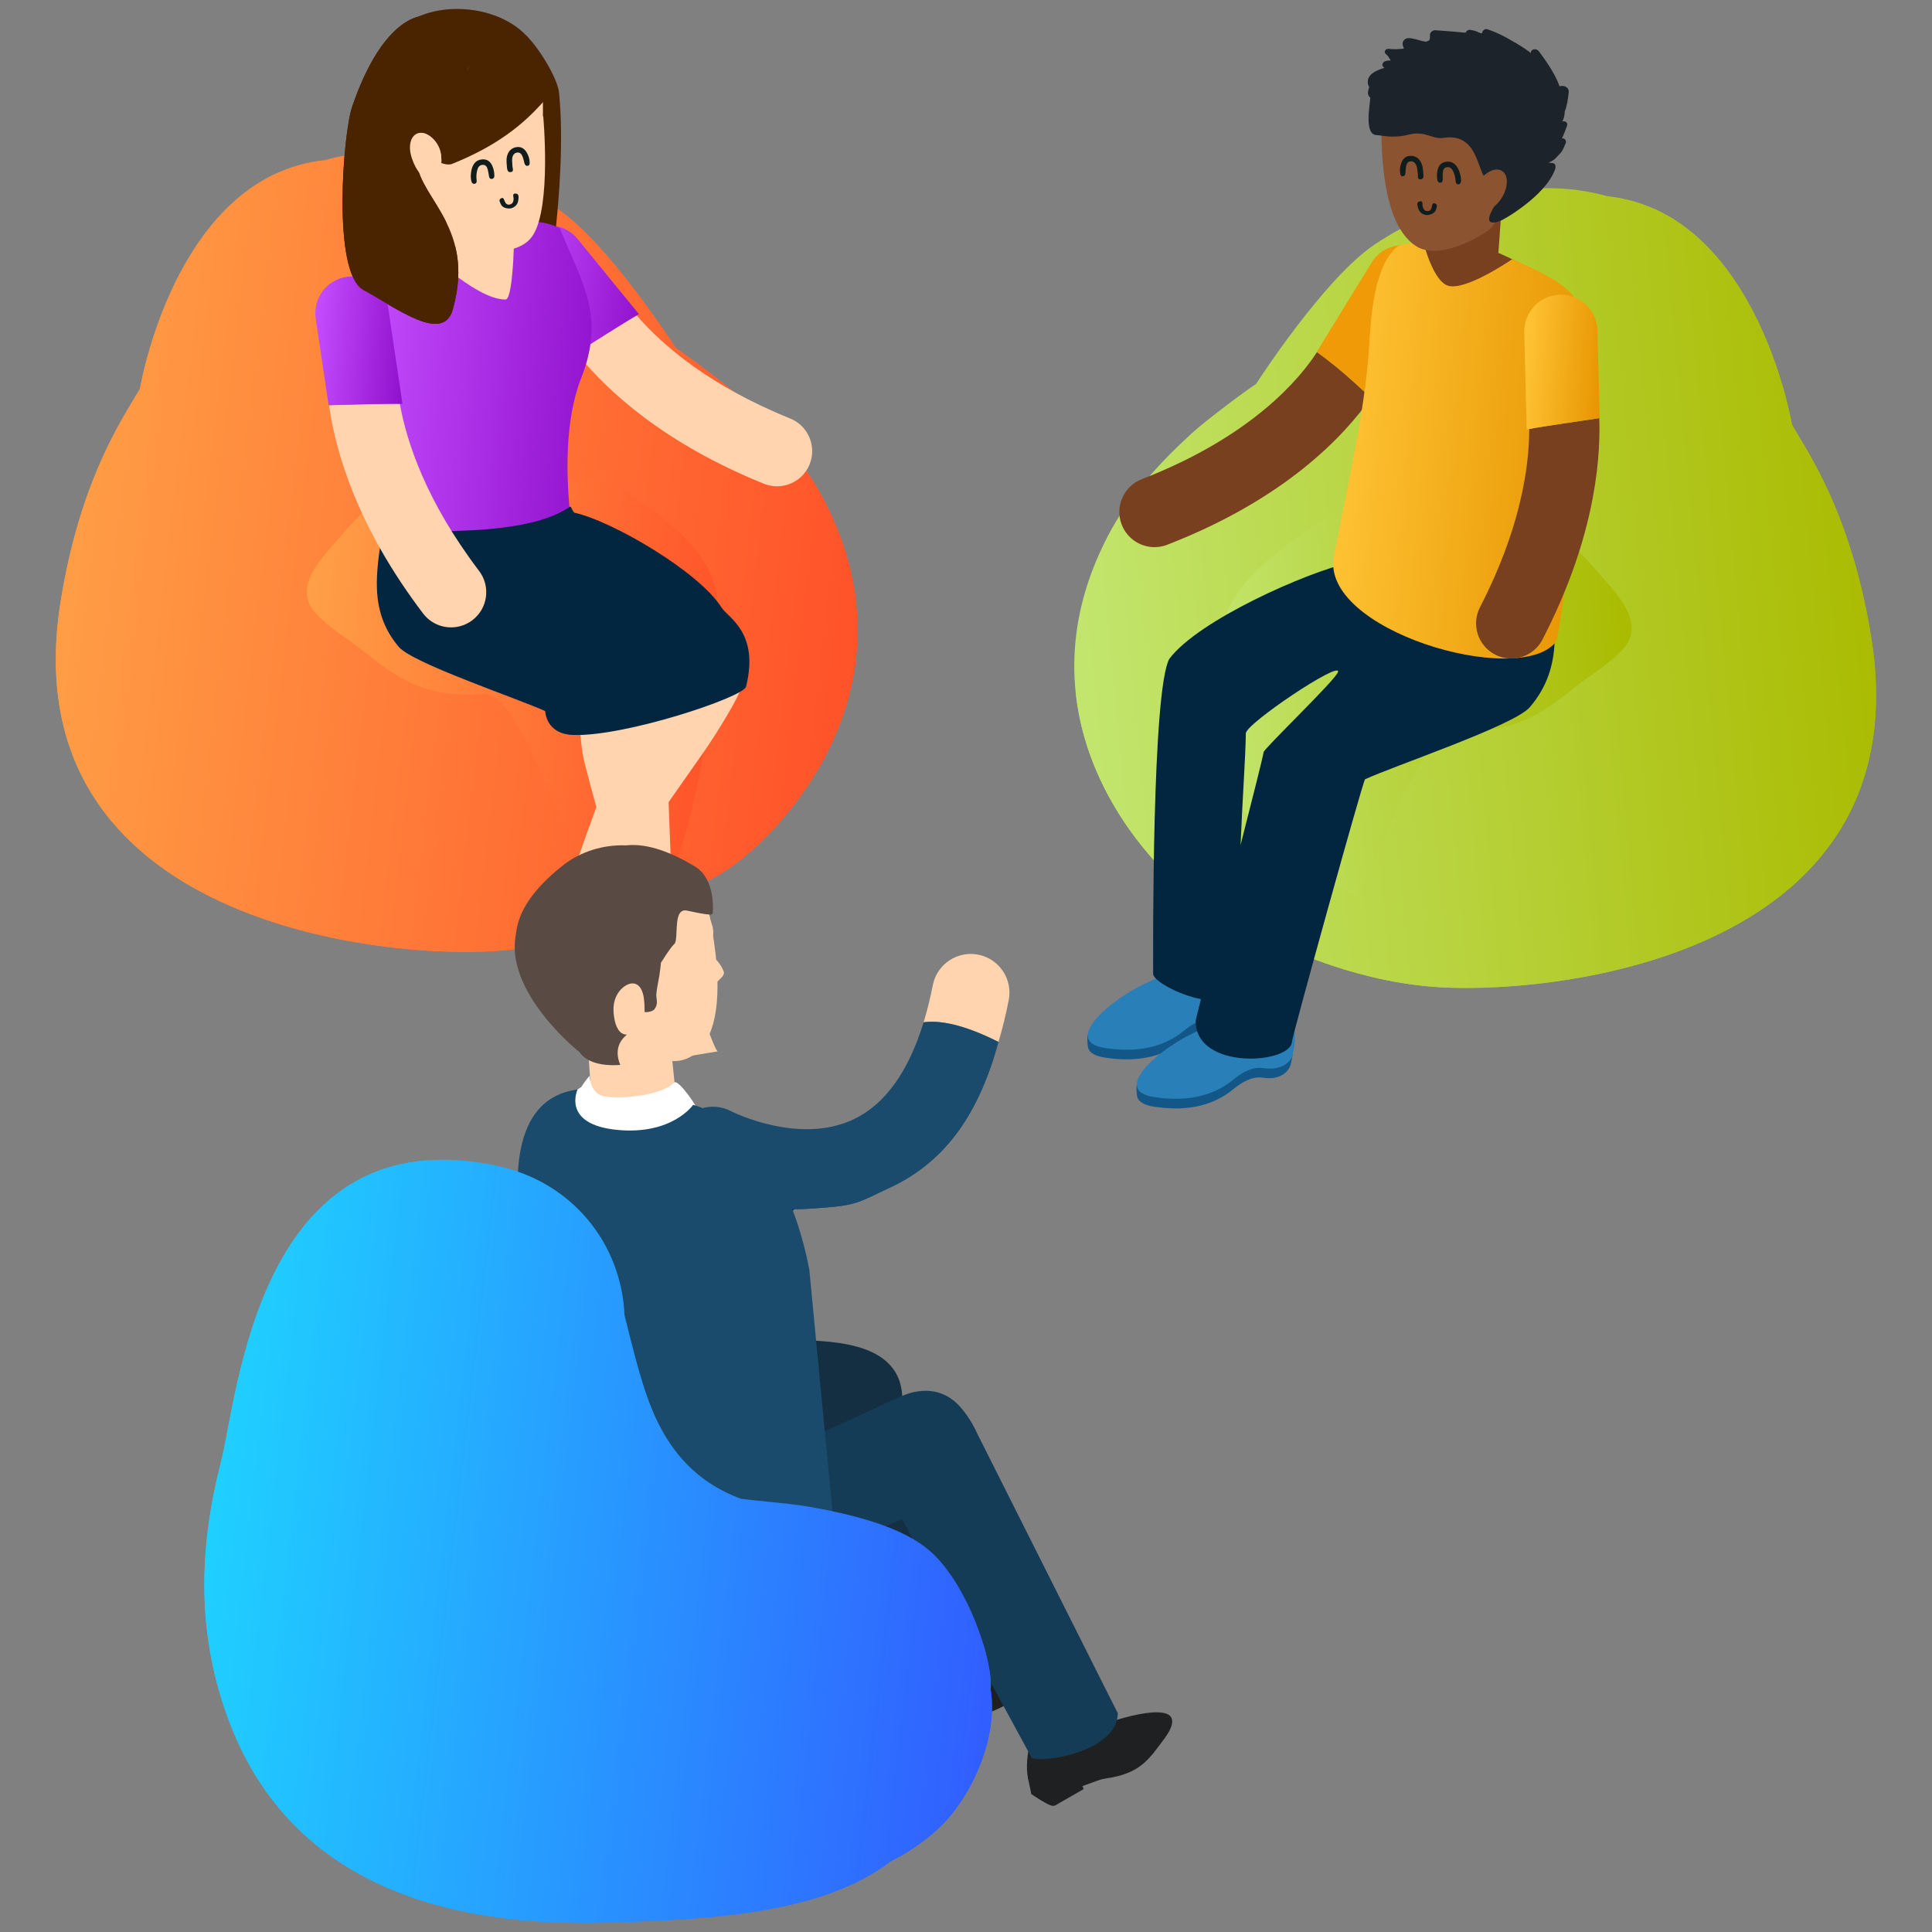 <?xml version="1.0" encoding="UTF-8" standalone="no"?>
<svg xmlns="http://www.w3.org/2000/svg" xmlns:xlink="http://www.w3.org/1999/xlink" xmlns:serif="http://www.serif.com/" width="100%" height="100%" viewBox="0 0 810 810" version="1.1" xml:space="preserve" style="fill-rule:evenodd;clip-rule:evenodd;stroke-linejoin:round;stroke-miterlimit:2;">
    <rect x="0" y="0" width="810" height="810" fill="#808080" stroke="none"/>
    <g transform="matrix(0.75,0,0,0.75,0,0)">
        <g id="Social" transform="matrix(2.038,0,0,2.038,31.199,5)">
            <path d="M476.187,113.984C475.608,110.525 465.281,55.678 425.584,51.356C404.042,45.318 380.158,52.482 362.043,64.411C348.005,73.664 329.614,102.287 329.196,102.898C327.967,103.547 315.878,112.447 311.383,116.576C302.599,124.646 294.117,133.894 288.586,144.53C261.172,197.12 302.084,238.629 317.325,247.349C335.896,257.96 355.555,266.191 376.705,268.127C407.186,270.93 512.314,261.484 497.942,172.291C492.354,137.656 479.949,120.82 476.187,113.984Z" style="fill:url(#_Linear1);fill-rule:nonzero;"></path>
            <path d="M389.188,132.813C380.655,131.546 367.356,130.646 361.234,137.919C358.958,140.639 354.154,139.643 352.379,136.858C348.662,139.147 345.087,141.707 341.653,144.189C331.518,151.533 319.866,160.208 319.474,174.137C318.921,193.216 327.788,261.156 344.611,259.748C355.929,258.796 372.038,197.017 383.356,197.788C398.172,198.804 405.355,195.203 416.673,186.059C421.065,182.535 426.376,179.577 430.074,175.345C436.093,168.413 428.145,160.497 424.177,155.854C414.756,144.839 404.262,135.038 389.188,132.813Z" style="fill:url(#_Linear2);fill-rule:nonzero;"></path>
            <path d="M497.95,172.291C492.361,137.655 479.95,120.82 476.188,113.984C475.687,110.923 467.546,67.806 438.306,54.79C440.942,57.793 443.411,61.041 445.585,64.694C450.903,75.33 445.585,83.304 440.267,93.934C437.617,99.245 442.916,107.213 445.585,112.531C461.533,139.109 504.065,181.628 464.195,200.238C442.923,210.862 421.663,224.148 400.41,237.44C357.89,269.329 328.65,216.18 294.105,192.258C291.591,189.756 285.533,187.866 279.842,188.213C283.417,219.035 306.651,241.24 317.332,247.343C335.904,257.953 355.563,266.185 376.713,268.12C407.188,270.93 512.316,261.49 497.95,172.291Z" style="fill:url(#_Linear3);fill-rule:nonzero;"></path>
            <path d="M360.7,106.692C353.375,117.148 337.208,134.421 304.856,146.967C303.711,147.411 302.528,147.623 301.37,147.623C297.506,147.623 293.853,145.282 292.374,141.462C290.445,136.498 292.914,130.91 297.879,128.981C328.27,117.2 341.356,101.226 345.935,94.114C346.829,94.782 347.755,95.438 348.648,96.146C352.05,98.724 355.201,101.554 358.346,104.441C359.156,105.194 359.921,105.946 360.7,106.692Z" style="fill:rgb(120,64,31);fill-rule:nonzero;"></path>
            <path d="M371.355,68.674C371.818,67.459 372.391,66.417 373.066,65.504C368.661,63.768 363.497,65.369 360.925,69.549L345.864,94.069C346.777,94.75 347.729,95.419 348.642,96.146C352.044,98.731 355.195,101.554 358.34,104.441C359.336,105.361 360.269,106.287 361.221,107.2L368.802,94.866C368.307,86.088 368.41,76.687 371.355,68.674Z" style="fill:rgb(240,154,7);fill-rule:nonzero;"></path>
            <path d="M417.502,84.719C417.502,76.706 393.657,64.141 385.664,64.141C382.14,64.141 371.176,66.861 368.166,68.449C364.334,70.481 369.324,68.481 369.324,72.957C369.324,80.963 370.494,117.502 378.488,117.502C386.494,117.502 417.502,92.725 417.502,84.719Z" style="fill:rgb(120,64,31);fill-rule:nonzero;"></path>
            <path d="M314.091,262.635C314.091,262.635 329.422,258.912 325.261,276.101C325.101,276.763 323.602,280.609 317.577,279.695C313.609,279.078 309.866,282.628 308.69,283.489C301.77,288.653 293.822,288.525 287.964,287.676C285.025,287.251 283.546,286.274 283.16,284.988C282.986,284.409 282.832,282.21 283.038,281.528C284.33,277.29 292.51,272.943 298.163,270.281C307.172,266.024 314.091,262.635 314.091,262.635Z" style="fill:rgb(19,87,136);fill-rule:nonzero;"></path>
            <path d="M314.091,260.005C314.091,260.005 329.885,256.597 325.718,273.779C325.57,274.442 323.602,277.972 317.577,277.046C313.609,276.435 309.866,279.985 308.689,280.853C301.77,286.023 293.822,285.882 287.963,285.033C275.533,283.239 289.552,271.702 298.169,267.638C307.172,263.374 314.091,260.005 314.091,260.005Z" style="fill:rgb(41,128,185);fill-rule:nonzero;"></path>
            <path d="M327.532,276.094C327.532,276.094 342.862,272.371 338.727,289.554C338.554,290.222 337.043,294.068 331.043,293.148C327.062,292.531 323.32,296.081 322.156,296.955C315.23,302.119 307.262,301.977 301.423,301.135C298.478,300.711 297.025,299.733 296.62,298.447C296.446,297.868 296.311,295.663 296.51,294.981C297.79,290.743 305.957,286.402 311.622,283.734C320.632,279.477 327.532,276.094 327.532,276.094Z" style="fill:rgb(19,87,136);fill-rule:nonzero;"></path>
            <path d="M327.531,273.464C327.531,273.464 343.337,270.062 339.183,287.245C339.022,287.907 337.042,291.438 331.042,290.512C327.061,289.901 323.319,293.444 322.155,294.319C315.229,299.476 307.261,299.341 301.422,298.492C288.992,296.698 303.011,285.161 311.628,281.097C320.631,276.84 327.531,273.464 327.531,273.464Z" style="fill:rgb(41,128,185);fill-rule:nonzero;"></path>
            <path d="M409.489,155.764C409.303,154.439 372.108,161.095 356.392,150.067C355.896,149.732 355.974,150.652 354.951,151.874C343.241,154.459 313.345,167.642 305.409,178.291C300.67,187.152 300.972,257.368 300.992,264.673C301.004,266.461 307.57,270.307 314.11,271.606C313.197,275.226 312.638,277.464 312.638,277.573C312.638,291.226 338.784,289.412 339.067,283.258C339.145,281.689 358.591,211.55 359.105,211.306C366.771,207.704 399.991,196.56 404.306,191.525C414.042,180.156 410.975,167.288 409.489,155.764ZM351.71,181.821C351.363,183.744 331.434,202.804 331.286,203.865C331.126,205.094 328.335,216.135 324.971,229.324C325.473,216.714 326.335,205.319 326.412,198.695C326.47,196.001 352.289,178.754 351.71,181.821Z" style="fill:rgb(2,37,64);fill-rule:nonzero;"></path>
            <path d="M411.309,173.789C413.502,171.121 419.167,105.798 419.167,105.798C418.653,101.631 419.045,83.645 416.531,79.31C413.991,74.938 404.486,70.822 399.47,68.648C399.47,68.648 386.48,77.6 381.734,75.87C377.722,74.404 375.207,64.308 375.207,64.308C370.693,64.308 368.963,64.417 367.909,65.259C361.459,70.417 360.642,85.722 360.333,91.123C359.362,107.875 355.883,123.225 350.578,150.028C346.546,170.42 401.026,186.194 411.309,173.789Z" style="fill:url(#_Linear4);fill-rule:nonzero;"></path>
            <path d="M407.785,172.953C407.225,174.04 406.479,174.985 405.611,175.751C402.717,178.316 398.435,178.979 394.795,177.101C390.055,174.657 388.203,168.838 390.641,164.105C401.656,142.749 404.126,125.926 404.151,115.213C408.209,114.435 419.939,112.763 423.366,112.242C423.81,125.74 421.302,146.748 407.785,172.953Z" style="fill:rgb(120,64,31);fill-rule:nonzero;"></path>
            <path d="M23.111,104.1C23.677,100.634 33.999,45.794 73.708,41.472C95.25,35.434 119.114,42.598 137.236,54.533C151.293,63.787 169.685,92.41 170.103,93.014C171.305,93.67 183.421,102.564 187.909,106.692C196.681,114.769 205.176,124.01 210.712,134.64C238.126,187.236 197.208,228.752 181.961,237.465C163.402,248.07 143.744,256.307 122.574,258.243C92.093,261.053 -13.029,251.606 1.35,162.42C6.919,127.778 19.317,110.949 23.111,104.1Z" style="fill:url(#_Linear5);fill-rule:nonzero;"></path>
            <path d="M1.343,162.42C6.919,127.778 19.317,110.949 23.111,104.1C23.613,101.046 31.734,57.929 60.975,44.913C58.332,47.903 55.882,51.17 53.695,54.816C48.371,65.439 53.695,73.414 59,84.043C61.663,89.355 56.364,97.329 53.695,102.654C37.747,129.225 -4.772,171.751 35.085,190.355C56.357,200.984 77.611,214.277 98.89,227.562C141.415,259.452 170.655,206.303 205.194,182.387C207.696,179.873 213.747,177.988 219.445,178.342C215.876,209.164 192.635,231.356 181.954,237.465C163.395,248.07 143.737,256.307 122.567,258.243C92.092,261.053 -13.036,251.606 1.343,162.42Z" style="fill:url(#_Linear6);fill-rule:nonzero;"></path>
            <path d="M111.912,122.929C120.458,121.675 133.737,120.769 139.859,128.048C142.149,130.755 146.952,129.772 148.727,126.994C152.444,129.276 156.007,131.823 159.447,134.312C169.575,141.662 181.234,150.324 181.633,164.265C182.173,183.339 173.305,251.278 156.482,249.87C145.177,248.931 129.069,187.152 117.751,187.917C102.941,188.933 95.751,185.332 84.421,176.194C80.048,172.657 74.723,169.706 71.032,165.468C65.007,158.542 72.955,150.633 76.929,145.983C86.356,134.955 96.838,125.141 111.912,122.929Z" style="fill:url(#_Linear7);fill-rule:nonzero;"></path>
            <path d="M194.204,130.228C195.336,130.685 196.519,130.916 197.677,130.936C201.541,130.993 205.226,128.704 206.763,124.91C208.763,119.965 206.377,114.344 201.445,112.345C179.169,103.329 166.334,92.178 159.331,84.069C155.749,86.127 145.762,92.5 142.823,94.339C151.273,104.866 166.874,119.161 194.204,130.228Z" style="fill:rgb(255,212,175);fill-rule:nonzero;"></path>
            <path d="M142.721,94.397C142.754,94.377 142.786,94.358 142.818,94.339C145.757,92.5 155.743,86.12 159.325,84.069C159.57,83.934 159.776,83.818 159.956,83.722L152.875,75.053L146.914,67.748L143.114,63.099C139.577,58.784 133.243,58.109 128.941,61.626C124.639,65.131 124.015,71.471 127.539,75.806L142.721,94.397Z" style="fill:url(#_Linear8);fill-rule:nonzero;"></path>
            <path d="M112.207,12.773C116.033,5.326 119.261,1.654 124.65,5.545C124.599,5.274 128.759,7.088 129.017,7.319C132.193,10.181 137.627,18.901 138.032,22.965C140.547,48.148 133.724,85.516 133.28,85.825C118.175,96.39 95.976,72.488 90.009,56.7C87.719,50.681 109.178,18.708 112.207,12.773Z" style="fill:rgb(74,36,0);fill-rule:nonzero;"></path>
            <path d="M97.012,71.266C97.012,62.018 97.931,61.851 107.179,61.851C111.223,61.851 125.789,58.449 125.789,58.449C125.789,58.449 133.28,64.912 133.28,70.082C133.28,79.323 131.936,121.502 122.689,121.502C113.448,121.502 97.012,80.494 97.012,71.266Z" style="fill:rgb(255,212,175);fill-rule:nonzero;"></path>
            <path d="M138.233,60.141C134.239,58.199 130.664,58.076 125.79,58.449C125.79,58.449 125.745,79.709 123.339,79.709C114.645,79.709 100.549,64.558 98.402,65.092L98.389,65.067C92.98,67.407 86.698,73.407 83.032,79.015C89.585,90.011 87.875,107.824 88.325,120.987C88.627,129.161 89.411,137.656 89.617,146.099C100.517,150.497 110.8,153.507 123.204,150.98C126.394,150.337 133.12,147.353 137.841,146.986C137.635,145.076 141.403,141.34 141.191,139.559C139.93,128.293 139.525,112.923 144.13,101.181C150.779,84.198 144.426,75.375 138.233,60.141Z" style="fill:url(#_Linear9);fill-rule:nonzero;"></path>
            <path d="M119.063,67.073C116.542,67.761 113.835,67.221 111.333,66.52C107.488,65.446 105.269,61.871 105.269,61.871L105.096,52.154L122.253,50.668L122.851,62.636C122.336,64.642 121.462,66.43 119.063,67.073Z" style="fill:rgb(255,212,175);fill-rule:nonzero;"></path>
            <path d="M95.146,41.067C105.127,50.823 107.776,58.925 117.743,52.398C127.705,45.852 135.627,29.389 133.267,15.647C130.74,1.03 109.519,-3.741 97.622,3.011C80.317,12.831 85.455,31.621 95.146,41.067Z" style="fill:rgb(74,36,0);fill-rule:nonzero;"></path>
            <path d="M96.563,35.685C97.245,40.071 100.261,52.906 103.469,55.266C107.984,58.578 111.894,68.263 125.256,62.977C134.15,59.459 133.61,40.161 133.61,26.142C133.61,12.123 122.922,9.48 113.81,15.461C104.73,21.415 94.383,21.827 96.563,35.685Z" style="fill:rgb(255,212,175);fill-rule:nonzero;"></path>
            <path d="M81.294,26.772C83.956,19.004 89.004,7.345 96.959,3.075C105.776,-1.658 116.097,8.316 113.64,14.869C108.554,28.412 100.953,27.049 99.107,40.135C97.609,50.874 115.692,58.572 108.862,82.513C106.187,91.85 93.352,81.953 84.374,77.118C75.725,72.442 78.773,34.103 81.294,26.772Z" style="fill:rgb(74,36,0);fill-rule:nonzero;"></path>
            <path d="M137.685,247.986C135.048,252.346 132.849,256.513 131.678,258.5L129.55,257.111C131.801,252.7 133.402,250.449 135.215,247.124L137.685,247.986Z" style="fill:rgb(22,26,31);fill-rule:nonzero;"></path>
            <path d="M175.092,165.076C172.918,168.555 170.732,172.027 168.552,175.5C165.111,181.017 160.758,186.181 158.398,192.097C152.391,207.055 147.08,222.07 141.839,236.925L137.98,243.883L135.112,265.201L145.877,271.162L146.868,265.201C146.758,256.275 150.597,246.629 151.498,244.121C153.903,237.369 157.716,232.43 161.851,226.482C167.24,218.791 172.616,211.074 178.05,203.338C180.667,199.595 187.747,188.355 187.844,186.245C189.033,161.565 178.815,168.169 175.092,165.076Z" style="fill:rgb(255,212,175);fill-rule:nonzero;"></path>
            <path d="M147.923,269.831L147.408,273.644L136.065,270.461C134.103,269.651 133.004,267.754 133.402,265.857L134.489,251.69L135.216,247.118L137.975,243.877C137.975,243.877 136.779,264.371 137.582,264.706C138.393,265.04 145.415,267.722 145.415,267.722L146.862,265.194L147.923,269.831Z" style="fill:rgb(22,26,31);fill-rule:nonzero;"></path>
            <path d="M160.723,269.297C161.251,274.705 162.112,280.274 162.376,282.705L159.9,283.393C159,278.152 158.678,273.696 158.1,269.689L160.723,269.297Z" style="fill:rgb(22,26,31);fill-rule:nonzero;"></path>
            <path d="M142.222,174.857C142.582,179.017 142.923,183.165 143.27,187.326C143.823,193.949 143.482,200.791 145.128,207.171C149.321,223.427 154.144,239.504 158.973,255.58L158.195,269.908L167.192,288.306L181.629,285.914C180.355,286.132 172.073,259.278 171.237,256.545C169.025,249.156 169.063,242.616 168.748,235.009C168.388,225.202 167.996,215.389 167.61,205.582C167.436,200.869 167.475,196.309 166.292,191.75C165.745,189.628 165.333,187.486 165.063,185.313C164.832,183.499 165.423,179.731 164.549,178.188C163.256,175.911 158.999,176.413 156.523,176.188C151.758,175.738 146.993,175.294 142.222,174.857Z" style="fill:rgb(255,212,175);fill-rule:nonzero;"></path>
            <rect x="158.137" y="265.426" width="24.231" height="26.083" style="fill:none;"></rect>
            <path d="M89.533,143.289C89.694,142.112 126.985,146.369 140.952,136.575C141.383,136.267 141.3,137.096 142.213,138.17C152.933,140.543 176.527,154.536 182.552,164.118C184.372,166.999 193.041,170.979 189.324,185.905C188.591,188.805 156.135,199.615 141.93,199.145C134.329,198.901 134.277,192.618 134.245,192.605C127.422,189.409 97.951,179.513 94.118,175.03C85.495,164.947 88.189,153.52 89.533,143.289Z" style="fill:rgb(2,37,64);fill-rule:nonzero;"></path>
            <path d="M124.2,6.953C129.615,12.226 138.097,20.329 134.251,24.83C128.316,31.769 120.779,37.653 108.696,42.501C106.6,43.344 102.915,40.791 100.246,40.129C99.674,39.994 97.012,25.242 109.963,18.805C120.715,13.48 100.741,10.233 112.76,6.869C113.217,5.969 123.255,6.04 124.2,6.953Z" style="fill:rgb(74,36,0);fill-rule:nonzero;"></path>
            <path d="M97.7,41.055C98.903,44.514 100.581,46.572 102.767,46.276C104.967,45.987 106.131,43.653 105.655,40.013C105.185,36.373 102.009,33.711 99.79,33.994C97.61,34.27 96.343,37.119 97.7,41.055Z" style="fill:rgb(255,212,175);fill-rule:nonzero;"></path>
            <path d="M100.741,165.822C101.48,166.793 102.374,167.597 103.364,168.201C106.657,170.233 110.991,170.143 114.251,167.667C118.502,164.446 119.319,158.394 116.104,154.15C101.577,135.013 96.246,118.865 94.374,108.313C90.246,108.242 78.401,108.615 74.935,108.692C76.825,122.068 82.915,142.331 100.741,165.822Z" style="fill:rgb(255,212,175);fill-rule:nonzero;"></path>
            <path d="M74.826,108.698L74.935,108.698C78.401,108.621 90.247,108.248 94.375,108.319C94.652,108.332 94.89,108.332 95.089,108.345L93.443,97.271L92.054,87.947L91.166,82.005C90.33,76.494 85.231,72.668 79.745,73.491C74.254,74.301 70.479,79.433 71.289,84.957L74.826,108.698Z" style="fill:url(#_Linear10);fill-rule:nonzero;"></path>
            <path d="M381.626,70.359C383.819,70.957 386.166,70.481 388.32,69.883C391.671,68.951 395.561,68.629 395.561,68.629L396.461,56.147L378.88,56.147L378.34,66.513C378.784,68.256 379.568,69.793 381.626,70.359Z" style="fill:rgb(120,64,31);fill-rule:nonzero;"></path>
            <path d="M403.374,48.437C393.156,58.392 390.455,66.687 380.262,60.006C370.095,53.324 361.986,36.514 364.443,22.47C367.015,7.551 388.68,2.676 400.84,9.577C418.479,19.595 413.245,38.785 403.374,48.437Z" style="fill:rgb(29,35,43);fill-rule:nonzero;"></path>
            <path d="M400.081,37.743C394.165,35.254 389.155,30.913 383.246,28.438C382.48,28.161 381.735,27.897 381.046,27.653C380.77,27.557 380.506,27.473 380.236,27.377C374.815,25.93 369.619,27.132 364.115,26.997C363.754,28.393 363.562,29.962 363.562,31.756C363.562,45.279 365.285,59.787 372.944,64.951C378.661,68.828 388.828,63.742 393.168,60.546C396.268,58.276 399.174,45.878 399.837,41.646C400.062,40.193 400.165,38.913 400.1,37.749L400.081,37.743Z" style="fill:rgb(140,83,49);fill-rule:nonzero;"></path>
            <path d="M359.91,23.216C359.968,23.66 360.206,24.071 360.566,24.36C360.379,26.759 358.849,34.611 362.366,34.611C363.402,34.611 366.681,35.621 371.157,34.463C375.562,33.325 377.71,35.839 380.552,35.376C391.266,33.634 389.594,47.247 393.362,46.951C398.95,46.514 398.224,47.369 394.024,55.08C391.105,60.417 396.301,58.096 396.327,58.051C396.191,58.366 408.596,51.485 411.22,44.019C411.561,43.08 411.291,42.315 410.493,42.257C408.32,42.109 410.152,42.315 411.516,40.817C413.464,38.688 412.943,39.524 414.12,36.913C414.467,36.154 413.901,35.325 413.046,35.518C413.368,35.441 415.143,30.277 414.525,31.936C414.821,31.126 413.837,30.585 413.201,30.907C413.689,30.02 413.863,29.087 413.889,28.129C414.525,26.534 414.763,24.772 414.975,22.901C415.149,21.46 413.593,20.811 412.448,21.222C411.22,17.422 407.644,12.785 406.77,11.583C406.12,10.715 404.506,10.908 404.564,12.187L404.564,12.271C400.892,9.525 397.188,7.101 392.713,5.583C391.819,5.274 391.008,6.22 391.221,7.056C390.346,6.342 389.311,5.911 388.147,5.776C387.497,5.551 386.874,6.02 386.661,6.599C386.732,6.406 378.398,5.84 378.334,5.84C377.607,5.827 376.842,6.496 376.906,7.268C377.24,10.631 373.742,7.95 370.958,8.007C369.942,8.04 369.209,8.978 369.466,9.956C369.549,10.284 369.652,10.593 369.762,10.888C368.405,11.017 367.061,11.139 365.588,10.94C364.842,10.831 364.096,11.711 364.784,12.329C365.041,12.56 365.286,12.83 365.524,13.068C365.569,13.216 365.614,13.358 365.71,13.461C365.897,13.641 366,13.892 366.173,14.104C365.633,14.11 365.125,14.187 364.546,14.374C363.871,14.612 363.53,15.705 364.341,16.059C364.373,16.071 364.386,16.129 364.437,16.142C362.379,16.817 359.961,17.756 359.871,19.859C359.833,20.586 360.019,21.1 360.309,21.486C360,21.756 359.891,23.004 359.91,23.216ZM380.012,22.554C380.263,22.489 380.526,22.464 380.777,22.393C385.992,21.017 392.153,20.618 396.121,25.184C397.349,26.605 398.262,28.122 398.97,29.679C394.892,28.586 388.687,26.939 388.243,27.061C388.443,26.843 388.59,26.541 388.822,26.348C389.478,25.827 388.873,24.849 388.172,24.824C387.497,24.791 386.899,24.933 386.372,25.184C385.684,24.721 384.745,24.669 384.044,25.119C383.382,24.341 382.295,24.091 381.42,24.438C381.382,24.316 381.395,24.219 381.362,24.103C381.112,23.345 380.584,22.869 380.012,22.554ZM368.681,19.55C368.765,18.676 369.196,17.731 369.717,16.901C370.064,17.113 370.405,17.358 370.79,17.499C371.202,17.634 371.716,17.165 371.53,16.734C371.369,16.316 371.086,15.956 370.816,15.576C371.292,15.158 371.755,14.85 372.179,14.837C373.157,14.805 374.122,13.808 373.723,12.818C373.504,12.252 373.343,11.705 373.157,11.152C375.073,11.255 377.073,11.48 378.867,11.718C379.877,11.847 380.469,10.676 380.295,9.847C379.626,6.805 384.777,8.702 387.156,9.107C387.819,9.229 388.423,8.946 388.642,8.278C389.922,8.921 391.246,9.499 392.597,9.995C393.497,10.355 394.282,9.306 394.089,8.509C394.172,8.837 404.757,15.441 405.053,15.673C405.542,16.039 406.294,16.026 406.763,15.679C408.339,18.2 409.265,20.592 410.088,23.325C409.561,22.444 408.969,21.589 408.21,20.753C407.471,19.93 406.532,20.065 405.792,20.579C404.77,19.499 403.773,18.387 402.616,17.39C401.471,16.374 399.066,16.554 398.796,18.399C398.622,19.499 398.378,20.547 398.423,21.653C398.5,23.788 401.111,24.489 402.326,23.119C403.375,24.091 404.429,25.049 405.612,25.872C406.178,26.27 406.757,26.213 407.284,26C407.644,26.663 407.972,27.357 408.159,28.135C408.185,28.187 408.223,28.232 408.249,28.277C407.136,29.518 405.979,30.753 405.188,32.251C404.609,31.453 403.747,30.868 402.474,30.579C402.358,30.553 402.063,30.483 401.638,30.373C400.506,27.325 398.834,24.554 396.616,22.457C393.195,19.216 387.909,17.596 383.266,18.432C379.89,19.036 376.302,20.425 372.823,20.065C371.395,19.917 370.347,19.917 369.311,20.104C369.164,19.898 369.003,19.705 368.733,19.55C368.707,19.563 368.694,19.563 368.681,19.55Z" style="fill:rgb(29,35,43);fill-rule:nonzero;"></path>
            <path d="M396.577,51.871C394.705,54.829 391.715,56.308 389.902,55.176C388.095,54.032 388.165,50.713 390.03,47.742C391.889,44.778 394.879,43.286 396.679,44.431C398.486,45.556 398.448,48.881 396.577,51.871Z" style="fill:rgb(140,83,49);fill-rule:nonzero;"></path>
            <path d="M423.475,112.222C423.436,112.229 423.404,112.235 423.366,112.242C419.938,112.763 408.209,114.435 404.151,115.213C403.881,115.27 403.649,115.315 403.45,115.361L403.167,104.171L402.929,94.744L402.781,88.738C402.652,83.162 407.019,78.519 412.569,78.384C418.118,78.237 422.723,82.641 422.87,88.223L423.475,112.222Z" style="fill:url(#_Linear11);fill-rule:nonzero;"></path>
            <path d="M267.757,473.219C267.757,473.219 264.478,484.202 268.008,488.087C269.011,489.18 273.249,489.514 278.188,488.434C281.403,487.739 284.895,485.784 288.104,485.347C297.499,484.022 299.91,479.977 303.814,474.794C312.129,463.759 297.049,467.058 287.197,470.531C276.85,474.171 267.757,473.219 267.757,473.219Z" style="fill:rgb(30,32,34);fill-rule:nonzero;"></path>
            <path d="M277.311,484.556L277.311,482.428L268.411,482.428L268.411,482.222L266.636,485.128L267.568,489.636C267.568,489.636 272.623,493.147 273.658,492.877C273.819,492.839 274.005,492.8 274.147,492.749L281.941,488.267L281.593,487.437C283.169,486.897 284.783,486.292 286.41,485.681L286.545,485.617L286.571,485.617C287.285,485.341 288.037,485.058 288.757,484.775L289.092,484.556L277.311,484.556Z" style="fill:rgb(30,32,34);fill-rule:nonzero;"></path>
            <path d="M229.211,456.011C229.211,456.011 225.822,467.399 229.513,471.431C230.522,472.563 234.921,472.91 240.046,471.804C243.409,471.065 247.036,469.058 250.335,468.595C260.103,467.226 265.91,461.997 269.955,456.628C278.611,445.175 262.946,448.59 252.708,452.204C241.975,455.991 229.211,456.011 229.211,456.011Z" style="fill:rgb(30,32,34);fill-rule:nonzero;"></path>
            <path d="M228.471,459.875C230.998,462.711 234.548,464.165 238.58,464.55C243.248,463.747 247.962,461.483 251.184,459.277C252.573,458.306 253.762,457.303 254.849,456.248L232.175,382.161C232.818,364.027 209.5,365.686 201.681,364.914C193.295,364.104 194.613,366.85 194.652,375.28L228.471,459.875Z" style="fill:rgb(20,46,66);fill-rule:nonzero;"></path>
            <path d="M267.698,479.746C271.234,481.174 291.157,477.862 291.304,467.496L252.843,390.971C245.358,374.438 235.281,381.132 227.937,383.91C220.066,386.888 217.809,387.325 221.584,394.83L267.698,479.746Z" style="fill:rgb(21,60,87);fill-rule:nonzero;"></path>
            <path d="M249.057,384.676C244.658,378.618 238.163,377.705 231.636,380.637C230.877,380.971 160.353,413.369 160.353,413.369C169.581,417.247 183.136,426.468 191.599,432.262L246.941,407.601C254.227,403.35 254.008,391.479 249.057,384.676Z" style="fill:rgb(21,60,87);fill-rule:nonzero;"></path>
            <path d="M196.859,330.42C193.361,326.819 193.412,318.922 194.383,316.337C196.177,315.546 199.74,314.234 203.778,313.244C209.572,311.842 216.293,311.083 220.048,313.373C228.041,318.247 226.427,321.855 223.791,324.98C219.804,329.674 201.92,325.372 196.859,330.42Z" style="fill:rgb(255,212,175);fill-rule:nonzero;"></path>
            <path d="M194.28,306.736C201.495,307.032 207.077,313.09 206.768,320.253C206.46,327.411 200.376,332.98 193.168,332.658L168.069,328.594C160.854,328.285 155.272,322.215 155.593,315.07C155.889,307.907 161.972,302.351 169.181,302.666L194.28,306.736Z" style="fill:rgb(2,37,64);fill-rule:nonzero;"></path>
            <path d="M181.857,314.672C180.61,304.158 167.916,295.611 156.289,291.984C151.852,290.576 146.804,293.843 143.113,296.389C138.393,299.663 135.486,304.736 136.193,310.62C137.441,321.102 144.721,368.805 155.19,367.557C165.684,366.316 183.124,325.141 181.857,314.672Z" style="fill:white;fill-rule:nonzero;"></path>
            <path d="M146.912,296.023C147.671,302.351 159.085,302.704 167.741,302.543C167.754,302.543 167.767,302.55 167.799,302.55C169.387,300.756 170.185,299.097 170.185,299.097L168.879,286.319L146.121,287.059L146.713,295.823C146.79,295.881 146.899,295.952 146.912,296.023Z" style="fill:rgb(255,212,175);fill-rule:nonzero;"></path>
            <path d="M175.329,235.228C167.188,230.315 161.053,228.9 156.404,229.427C150.327,229.183 144.012,231.054 139.157,234.874C130.739,241.504 126.951,247.607 126.276,253.278C126.237,253.529 126.167,253.748 126.167,254.011C123.215,269.529 142.816,285.554 143.645,286.126C147.497,291.972 161.342,289.483 161.921,287.116C162.043,286.576 160.899,285.65 159.812,284.428C162.082,283.329 164.48,281.464 167.374,278.853C175.946,271.117 179.355,261.503 176.917,248.693C179.58,248.623 180.171,248.179 180.171,248.179C180.171,248.179 181.252,238.816 175.329,235.228Z" style="fill:rgb(89,74,67);fill-rule:nonzero;"></path>
            <path d="M181.103,260.764C180.331,259.992 179.328,259.233 179.431,257.658C179.534,256.629 180.067,255.491 180.228,254.442C180.678,252.185 179.714,250.751 179.321,248.951C179.296,248.783 179.263,248.623 179.238,248.455L179.238,248.398C178.537,248.34 177.765,248.243 176.788,248.063C175.797,247.864 174.588,247.639 173.212,247.337C172.029,247.06 171.354,247.568 170.949,248.391C169.862,250.661 170.64,255.677 169.598,256.545C169.039,257.002 167.849,258.674 166.344,261.059C166.241,261.233 166.106,261.426 165.971,261.619C165.971,261.703 165.958,261.754 165.958,261.85C165.881,262.506 165.83,263.194 165.721,263.87C165.502,265.998 164.82,268.371 164.717,270.429C164.679,271.683 165.354,272.924 164.139,274.442C163.611,275.091 161.502,275.342 161.502,275.072C161.489,273.985 161.489,272.873 161.354,271.876C161.316,271.239 161.206,270.596 161.026,270.037C160.988,269.985 160.962,269.902 160.962,269.85C160.518,268.442 159.701,267.387 158.37,267.291C157.058,267.162 155.2,268.294 154.081,270.146C152.737,272.397 152.853,274.789 153.168,276.725C153.528,279.097 154.557,281.329 156.595,281.329C156.859,281.329 154.583,282.589 154.165,285.451C154.01,286.596 154.139,287.991 154.821,289.637C155.168,290.46 155.669,291.38 156.345,292.351L170.505,288.139C171.135,287.997 171.778,287.83 172.434,287.676C173.116,287.547 173.849,287.348 174.563,286.878C176.074,285.856 177.225,283.753 178.067,281.811C178.196,281.483 178.35,281.155 178.402,280.808C178.62,279.483 177.283,279.117 177.669,277.734C177.874,277.046 178.427,276.416 178.704,275.76C179.109,274.763 178.865,273.914 178.614,273.265C179.251,273.001 179.752,271.895 179.874,271.117C179.952,270.307 179.874,269.567 180.17,268.731C180.64,267.381 181.816,266.538 182.787,265.471C183.167,265.059 183.353,264.436 183.225,264.082C182.723,262.796 181.996,261.658 181.103,260.764Z" style="fill:rgb(255,212,175);fill-rule:nonzero;"></path>
            <path d="M176.37,302.743C176.254,301.392 170.691,293.418 169.643,294.479C165.676,298.473 152.795,299.245 149.522,297.997C146.596,296.885 146.39,292.647 146.39,292.647C146.39,292.647 130.712,310.048 155.489,311.894C160.48,312.254 165.894,311.251 170.061,308.582C173.617,306.286 180.267,305.81 176.37,302.743Z" style="fill:white;fill-rule:nonzero;"></path>
            <path d="M150.205,434.127C168.075,441.452 190.293,439.117 204.923,425.613C208.286,422.52 211.019,418.842 213.276,414.81L206.685,345.822C199.862,310.473 181.734,302.646 174.815,300.595C174.815,300.595 169.085,308.929 153.986,307.469C138.597,305.971 143.112,296.389 143.112,296.389C123.556,299 126.604,324.337 127.112,333.462C128.038,350.632 131.35,387.126 135.105,415.549C137.575,422.179 142.674,431.028 150.205,434.127Z" style="fill:rgb(26,75,108);fill-rule:nonzero;"></path>
            <path d="M45.312,398.521C50.045,380.129 55.472,303.733 120.698,317.25C141.424,321.533 155.121,338.407 155.996,358.323C157.796,365.493 159.52,372.695 161.874,379.711C166.999,394.887 175.333,403.967 187.95,408.655C194.438,409.472 201.004,409.839 207.261,410.945C232.212,415.35 239.105,421.639 243.086,426.391C251.845,436.867 257.021,454.216 256.436,461.02C258.352,473.38 252.198,487.939 244.526,496.582C240.617,500.98 235.106,504.986 228.855,508.176C209.807,522.818 177.841,523.841 156.568,524.741C127.071,526.002 68.777,524.767 47.801,470.351C38.405,445.972 39.267,422.044 45.312,398.521Z" style="fill:url(#_Linear12);fill-rule:nonzero;"></path>
            <path d="M45.313,398.521C49.981,380.354 55.396,305.547 118.493,316.871C105.15,319.913 92.623,321.533 90.976,331.327C85.112,363.57 70.45,389.955 61.659,416.34C52.881,439.793 61.659,469.11 88.051,469.11C117.355,472.029 143.746,480.826 170.138,492.556C202.381,504.285 222.882,477.888 243.421,451.509C246.167,448.763 250.173,447.972 254.282,448.178C255.909,453.451 256.662,458.158 256.43,461.02C258.347,473.38 252.192,487.939 244.521,496.581C240.611,500.98 235.1,504.986 228.849,508.176C209.802,522.818 177.835,523.841 156.562,524.741C127.065,526.002 68.772,524.767 47.795,470.351C38.406,445.972 39.268,422.044 45.313,398.521Z" style="fill:url(#_Linear13);fill-rule:nonzero;"></path>
            <path d="M261.377,271.869C260.58,275.908 259.648,279.734 258.567,283.348C250.773,279.393 243.417,277.181 238.034,277.959C238.992,274.808 239.835,271.413 240.555,267.76C241.693,262.011 247.269,258.275 253.024,259.407C258.773,260.539 262.509,266.12 261.377,271.869Z" style="fill:rgb(255,212,175);fill-rule:nonzero;"></path>
            <path d="M258.563,283.341C252.717,304.563 243.104,316.774 228.005,323.707C219.047,327.822 219.67,328.272 206.05,329.121C189.556,330.144 176.084,321.52 175.293,321.102C170.11,318.363 168.129,311.945 170.862,306.762C173.595,301.592 179.993,299.611 185.17,302.318C185.588,302.531 203.941,311.752 218.97,304.498C227.497,300.389 233.882,291.476 238.03,277.953C243.419,277.181 250.769,279.387 258.563,283.341Z" style="fill:rgb(26,75,108);fill-rule:nonzero;"></path>
            <path d="M206.055,328.485C212.678,328.485 219.81,327.366 226.813,324.266C219.077,327.874 219.038,328.317 206.055,329.128C190.068,330.118 176.917,322.048 175.406,321.167C176.93,321.958 190.042,328.485 206.055,328.485Z" style="fill:rgb(26,75,108);fill-rule:nonzero;"></path>
            <path d="M258.567,283.348C252.722,304.569 243.108,316.774 228.009,323.713C242.362,316.864 252.612,303.315 258.567,283.348Z" style="fill:rgb(26,75,108);fill-rule:nonzero;"></path>
            <path d="M169.098,288.563C169.098,288.563 187.837,291.18 179.245,248.455L169.098,269.811L169.098,288.563Z" style="fill:rgb(255,212,175);fill-rule:nonzero;"></path>
            <path d="M385.349,45.935C385.105,44.849 384.796,43.865 384.146,43.048C383.394,42.103 382.417,41.743 381.214,41.942C379.947,42.154 379.311,42.997 379.021,44.141C378.79,45.061 378.783,46.019 378.957,46.958C379.034,47.382 379.304,47.685 379.761,47.659C380.243,47.633 380.41,47.299 380.417,46.849C380.417,46.218 380.384,45.582 380.436,44.958C380.494,44.225 380.68,43.517 381.581,43.402C382.404,43.292 382.905,43.768 383.246,44.456C383.671,45.318 383.908,46.218 383.953,47.183C383.979,47.678 384.153,48.167 384.764,48.103C385.362,48.038 385.42,47.498 385.439,47.022C385.445,46.643 385.375,46.25 385.349,45.935Z" style="fill:rgb(17,28,28);fill-rule:nonzero;"></path>
            <path d="M373.542,44.797C373.741,45.659 373.298,46.765 374.288,46.752C375.349,46.739 375.15,45.646 375.085,44.9C374.989,43.807 374.892,42.714 374.262,41.736C373.594,40.701 372.642,40.238 371.465,40.302C370.224,40.366 369.459,41.138 369.053,42.264C368.726,43.164 368.584,44.096 368.751,45.054C368.822,45.44 368.873,45.884 369.388,45.897C369.986,45.91 370.166,45.485 370.205,44.964C370.243,44.418 370.25,43.865 370.34,43.325C370.462,42.598 370.738,41.871 371.581,41.807C372.494,41.736 373.028,42.379 373.278,43.183C373.458,43.768 373.484,44.411 373.542,44.797Z" style="fill:rgb(17,28,28);fill-rule:nonzero;"></path>
            <path d="M376.706,56.469C377.825,56.179 378.417,55.704 378.636,54.842C378.771,54.315 379.041,53.646 378.359,53.376C377.523,53.048 377.549,53.813 377.427,54.334C377.272,55.009 376.932,55.523 376.134,55.446C375.382,55.376 375.086,54.842 374.919,54.179C374.777,53.639 375.118,52.578 374.166,52.765C373.028,52.99 373.53,54.057 373.716,54.745C374.083,56.064 375.543,56.752 376.706,56.469Z" style="fill:rgb(17,28,28);fill-rule:nonzero;"></path>
            <path d="M108.535,64.777C108.535,64.777 125.827,70.07 130.901,62.031C135.975,53.993 133.692,29.396 133.692,29.396L106.677,56.572L108.535,64.777Z" style="fill:rgb(255,212,175);fill-rule:nonzero;"></path>
            <path d="M81.296,26.772C83.958,19.004 89.006,7.345 96.961,3.075C105.778,-1.658 116.099,8.316 113.642,14.869C108.556,28.412 100.955,27.049 99.109,40.135C97.611,50.874 115.694,58.572 108.864,82.513C106.189,91.85 93.354,81.953 84.376,77.118C75.727,72.443 78.775,34.103 81.296,26.772Z" style="fill:rgb(74,36,0);fill-rule:nonzero;"></path>
            <path d="M97.7,41.055C98.903,44.514 100.581,46.572 102.767,46.276C104.967,45.987 106.131,43.653 105.655,40.013C105.185,36.373 102.009,33.711 99.79,33.994C97.61,34.27 96.343,37.119 97.7,41.055Z" style="fill:rgb(255,212,175);fill-rule:nonzero;"></path>
            <path d="M113.815,45.942C113.86,44.823 113.983,43.807 114.478,42.881C115.044,41.82 115.944,41.286 117.166,41.26C118.452,41.235 119.23,41.955 119.719,43.029C120.111,43.897 120.291,44.829 120.291,45.787C120.291,46.218 120.085,46.559 119.629,46.623C119.153,46.688 118.921,46.386 118.838,45.948C118.722,45.331 118.638,44.701 118.478,44.09C118.291,43.376 117.976,42.72 117.076,42.765C116.246,42.81 115.841,43.363 115.629,44.103C115.365,45.022 115.294,45.955 115.423,46.913C115.487,47.402 115.404,47.916 114.793,47.967C114.195,48.012 114.04,47.492 113.938,47.029C113.854,46.649 113.848,46.251 113.815,45.942Z" style="fill:rgb(17,28,28);fill-rule:nonzero;"></path>
            <path d="M125.223,42.688C125.178,43.575 125.821,44.579 124.837,44.746C123.789,44.926 123.789,43.813 123.718,43.067C123.615,41.974 123.512,40.881 123.956,39.807C124.432,38.669 125.281,38.045 126.445,37.891C127.673,37.73 128.567,38.354 129.171,39.383C129.654,40.206 129.962,41.1 129.969,42.071C129.969,42.463 129.994,42.907 129.493,43.009C128.908,43.132 128.65,42.746 128.522,42.244C128.387,41.71 128.278,41.17 128.091,40.656C127.84,39.968 127.435,39.299 126.599,39.383C125.686,39.479 125.274,40.212 125.178,41.042C125.12,41.665 125.217,42.302 125.223,42.688Z" style="fill:rgb(17,28,28);fill-rule:nonzero;"></path>
            <path d="M124.22,54.739C123.069,54.655 122.4,54.295 122.033,53.485C121.808,52.99 121.416,52.379 122.04,51.993C122.805,51.517 122.914,52.276 123.126,52.765C123.403,53.401 123.827,53.845 124.599,53.626C125.332,53.421 125.519,52.842 125.57,52.16C125.609,51.601 125.081,50.623 126.052,50.636C127.21,50.649 126.914,51.794 126.85,52.507C126.728,53.871 125.416,54.803 124.22,54.739Z" style="fill:rgb(17,28,28);fill-rule:nonzero;"></path>
        </g>
    </g>
    <defs>
        <linearGradient id="_Linear1" x1="0" y1="0" x2="1" y2="0" gradientUnits="userSpaceOnUse" gradientTransform="matrix(-219.571,20.149,-20.149,-219.571,492.477,68.306)"><stop offset="0" style="stop-color:rgb(170,187,0);stop-opacity:1"></stop><stop offset="1" style="stop-color:rgb(194,229,109);stop-opacity:1"></stop></linearGradient>
        <linearGradient id="_Linear2" x1="0" y1="0" x2="1" y2="0" gradientUnits="userSpaceOnUse" gradientTransform="matrix(-112.832,9.114,-9.114,-112.832,428.761,143.101)"><stop offset="0" style="stop-color:rgb(170,187,0);stop-opacity:1"></stop><stop offset="1" style="stop-color:rgb(194,229,109);stop-opacity:1"></stop></linearGradient>
        <linearGradient id="_Linear3" x1="0" y1="0" x2="1" y2="0" gradientUnits="userSpaceOnUse" gradientTransform="matrix(-219.003,20.581,-20.581,-219.003,492.499,73.434)"><stop offset="0" style="stop-color:rgb(170,187,0);stop-opacity:1"></stop><stop offset="1" style="stop-color:rgb(194,229,109);stop-opacity:1"></stop></linearGradient>
        <linearGradient id="_Linear4" x1="0" y1="0" x2="1" y2="0" gradientUnits="userSpaceOnUse" gradientTransform="matrix(74.869,6.091,-6.091,74.869,352.659,64.308)"><stop offset="0" style="stop-color:rgb(255,197,54);stop-opacity:1"></stop><stop offset="1" style="stop-color:rgb(231,148,0);stop-opacity:1"></stop></linearGradient>
        <linearGradient id="_Linear5" x1="0" y1="0" x2="1" y2="0" gradientUnits="userSpaceOnUse" gradientTransform="matrix(231.944,28.349,-28.349,231.944,9.171,47.44)"><stop offset="0" style="stop-color:rgb(255,159,70);stop-opacity:1"></stop><stop offset="1" style="stop-color:rgb(255,79,40);stop-opacity:1"></stop></linearGradient>
        <linearGradient id="_Linear6" x1="0" y1="0" x2="1" y2="0" gradientUnits="userSpaceOnUse" gradientTransform="matrix(231.261,28.945,-28.945,231.261,9.144,52.856)"><stop offset="0" style="stop-color:rgb(255,159,70);stop-opacity:1"></stop><stop offset="1" style="stop-color:rgb(255,79,40);stop-opacity:1"></stop></linearGradient>
        <linearGradient id="_Linear7" x1="0" y1="0" x2="1" y2="0" gradientUnits="userSpaceOnUse" gradientTransform="matrix(119.36,12.842,-12.842,119.36,73.551,126.826)"><stop offset="0" style="stop-color:rgb(255,159,70);stop-opacity:1"></stop><stop offset="1" style="stop-color:rgb(255,79,40);stop-opacity:1"></stop></linearGradient>
        <linearGradient id="_Linear8" x1="0" y1="0" x2="1" y2="0" gradientUnits="userSpaceOnUse" gradientTransform="matrix(37.345,4.981,-4.981,37.345,126.413,59.37)"><stop offset="0" style="stop-color:rgb(198,77,255);stop-opacity:1"></stop><stop offset="0" style="stop-color:rgb(198,77,255);stop-opacity:1"></stop><stop offset="1" style="stop-color:rgb(144,17,204);stop-opacity:1"></stop></linearGradient>
        <linearGradient id="_Linear9" x1="0" y1="0" x2="1" y2="0" gradientUnits="userSpaceOnUse" gradientTransform="matrix(69.438,6.384,-6.384,69.438,85.163,58.282)"><stop offset="0" style="stop-color:rgb(198,77,255);stop-opacity:1"></stop><stop offset="0" style="stop-color:rgb(198,77,255);stop-opacity:1"></stop><stop offset="1" style="stop-color:rgb(144,17,204);stop-opacity:1"></stop></linearGradient>
        <linearGradient id="_Linear10" x1="0" y1="0" x2="1" y2="0" gradientUnits="userSpaceOnUse" gradientTransform="matrix(25.974,2.367,-2.367,25.974,71.977,73.379)"><stop offset="0" style="stop-color:rgb(198,77,255);stop-opacity:1"></stop><stop offset="0" style="stop-color:rgb(198,77,255);stop-opacity:1"></stop><stop offset="1" style="stop-color:rgb(144,17,204);stop-opacity:1"></stop></linearGradient>
        <linearGradient id="_Linear11" x1="0" y1="0" x2="1" y2="0" gradientUnits="userSpaceOnUse" gradientTransform="matrix(22.543,1.699,-1.699,22.543,403.468,78.381)"><stop offset="0" style="stop-color:rgb(255,197,54);stop-opacity:1"></stop><stop offset="1" style="stop-color:rgb(231,148,0);stop-opacity:1"></stop></linearGradient>
        <linearGradient id="_Linear12" x1="0" y1="0" x2="1" y2="0" gradientUnits="userSpaceOnUse" gradientTransform="matrix(-228.2,-27.8,27.8,-228.2,248.988,525)"><stop offset="0" style="stop-color:rgb(49,94,255);stop-opacity:1"></stop><stop offset="1" style="stop-color:rgb(30,214,255);stop-opacity:1"></stop></linearGradient>
        <linearGradient id="_Linear13" x1="0" y1="0" x2="1" y2="0" gradientUnits="userSpaceOnUse" gradientTransform="matrix(-228.192,-27.806,27.806,-228.192,248.982,525)"><stop offset="0" style="stop-color:rgb(49,94,255);stop-opacity:1"></stop><stop offset="1" style="stop-color:rgb(30,214,255);stop-opacity:1"></stop></linearGradient>
    </defs>
</svg>
